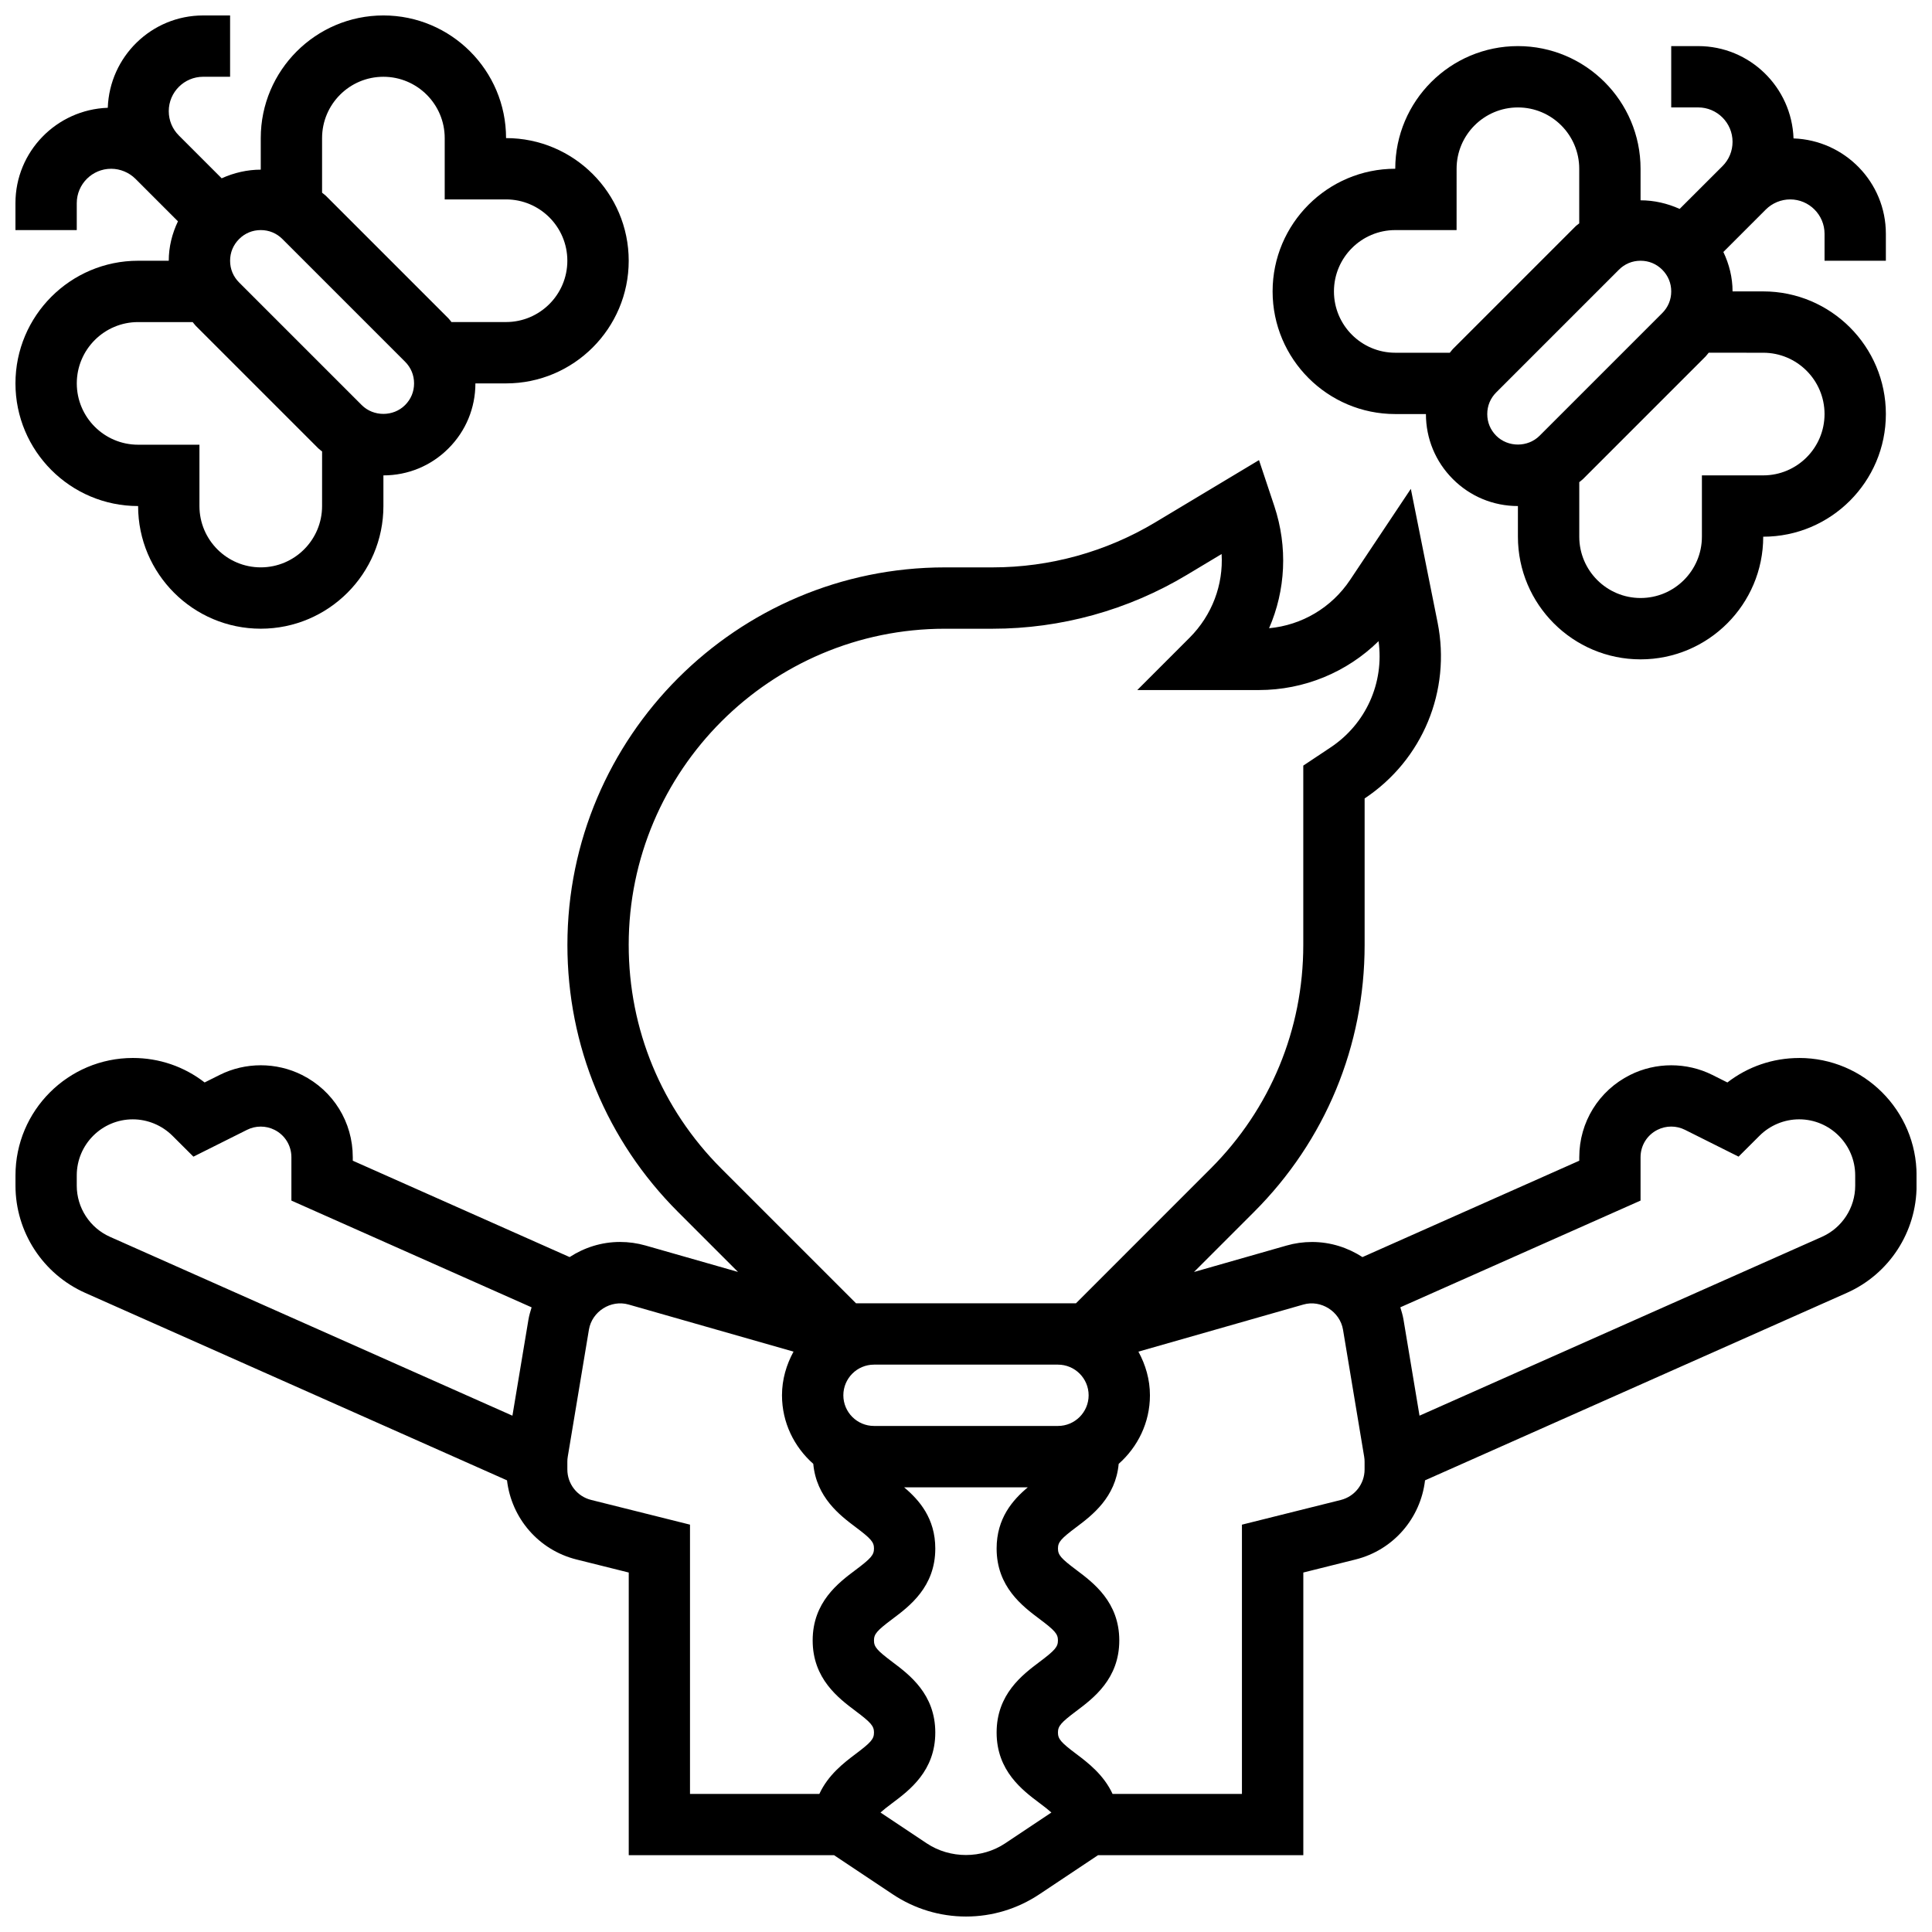 <?xml version="1.0" encoding="UTF-8"?>
<!-- Uploaded to: ICON Repo, www.iconrepo.com, Generator: ICON Repo Mixer Tools -->
<svg width="800px" height="800px" version="1.1" viewBox="144 144 512 512" xmlns="http://www.w3.org/2000/svg">
 <defs>
  <clipPath id="b">
   <path d="m148.09 265h503.81v386.9h-503.81z"/>
  </clipPath>
  <clipPath id="a">
   <path d="m148.09 148.09h162.91v162.91h-162.91z"/>
  </clipPath>
 </defs>
 <g clip-path="url(#b)">
  <path d="m620.8 424.38c-6.973 0-13.602 2.285-19.023 6.484l-3.973-1.992c-6.824-3.414-14.984-3.414-21.809 0-8.305 4.156-13.473 12.508-13.473 21.805v0.926l-57.457 25.539c-3.879-2.508-8.445-4.004-13.371-4.004-2.285 0-4.566 0.316-6.754 0.949l-24.523 7.004 15.91-15.91c18.91-18.906 29.312-44.035 29.312-70.762v-38.824l0.039-0.023c15.344-10.223 22.906-28.516 19.301-46.594l-7.094-35.43-16.09 24.125c-4.898 7.348-12.781 12.012-21.477 12.816 4.379-10.051 4.996-21.508 1.391-32.367l-4.062-12.188-27.48 16.488c-13.031 7.816-27.941 11.941-43.129 11.941h-12.621c-55.172 0-100.05 44.891-100.05 100.05 0 26.727 10.402 51.852 29.301 70.754l15.91 15.91-24.516-7.004c-2.191-0.625-4.465-0.941-6.75-0.941-4.918 0-9.492 1.496-13.359 4.008l-57.465-25.543v-0.926c0-9.297-5.168-17.641-13.473-21.801-6.824-3.414-14.984-3.414-21.809 0l-3.981 1.992c-5.426-4.211-12.039-6.488-19.02-6.488-17.145 0-31.105 13.953-31.105 31.117v2.707c0 12.277 7.258 23.434 18.469 28.426l111.79 49.684c1.188 10.043 8.371 18.453 18.383 20.965l13.879 3.465v74.914h54.418l15.57 10.375c5.769 3.844 12.473 5.875 19.398 5.875 6.922 0 13.629-2.031 19.398-5.875l15.566-10.375h54.418v-74.914l13.887-3.469c10.004-2.512 17.188-10.922 18.371-20.965l111.79-49.684c11.219-4.988 18.473-16.145 18.473-28.426v-2.707c0-17.16-13.961-31.113-31.105-31.113zm-245.18 97.512c-4.484 0-8.125-3.648-8.125-8.125 0-4.477 3.641-8.125 8.125-8.125h48.754c4.484 0 8.125 3.648 8.125 8.125 0 4.477-3.641 8.125-8.125 8.125zm-65.008-127.47c0-46.211 37.598-83.801 83.801-83.801h12.621c18.129 0 35.934-4.934 51.484-14.262l9.223-5.535c0.48 8.148-2.512 16.195-8.484 22.176l-13.867 13.871h32.219c12.02 0 23.348-4.723 31.723-12.953 1.527 11.012-3.332 21.906-12.676 28.133l-7.273 4.844v47.527c0 22.379-8.719 43.434-24.547 59.262l-35.699 35.707h-58.277l-35.707-35.707c-15.82-15.828-24.539-36.871-24.539-59.262zm-146.27 63.781v-2.707c0-8.195 6.664-14.859 14.855-14.859 3.91 0 7.734 1.586 10.516 4.363l5.543 5.527 14.211-7.109c2.266-1.145 4.996-1.145 7.273 0 2.762 1.379 4.484 4.164 4.484 7.262v11.488l63.66 28.293c-0.324 1.055-0.648 2.106-0.836 3.219l-4.25 25.492-106.63-47.391c-5.363-2.379-8.828-7.711-8.828-13.578zm206.39 150.63c-3.106 2.332-7.266 5.535-9.59 10.57h-34.285v-71.355l-26.191-6.551c-3.719-0.922-6.312-4.246-6.312-8.082v-2.031c0-0.453 0.031-0.91 0.113-1.363l5.606-33.656c0.805-4.801 5.793-7.996 10.516-6.648l43.703 12.48c-1.883 3.461-3.055 7.359-3.055 11.57 0 7.258 3.242 13.699 8.289 18.168 0.82 8.855 6.988 13.594 11.215 16.766 4.094 3.07 4.875 3.973 4.875 5.672 0 1.699-0.781 2.609-4.875 5.68-4.535 3.398-11.375 8.523-11.375 18.68s6.844 15.301 11.367 18.699c4.102 3.082 4.883 3.992 4.883 5.707 0 1.715-0.781 2.613-4.883 5.695zm48.754 12.992c1.406 1.047 2.414 1.852 3.144 2.512l-12.262 8.176c-6.176 4.113-14.586 4.113-20.762 0l-12.262-8.176c0.73-0.668 1.738-1.461 3.144-2.512 4.535-3.394 11.375-8.531 11.375-18.688s-6.844-15.301-11.367-18.699c-4.102-3.09-4.883-3.988-4.883-5.703 0-1.699 0.781-2.602 4.875-5.672 4.535-3.398 11.375-8.523 11.375-18.68 0-7.996-4.242-12.855-8.266-16.227h32.781c-4.019 3.359-8.262 8.219-8.262 16.215 0 10.156 6.852 15.285 11.375 18.68 4.094 3.07 4.875 3.973 4.875 5.672 0 1.715-0.781 2.625-4.883 5.703-4.527 3.41-11.367 8.543-11.367 18.711 0 10.156 6.84 15.293 11.367 18.688zm86.145-88.41c0 3.836-2.594 7.16-6.305 8.094l-26.199 6.543v71.352h-34.285c-2.332-5.039-6.484-8.238-9.59-10.57-4.102-3.082-4.883-3.992-4.883-5.695 0-1.707 0.781-2.625 4.883-5.703 4.527-3.406 11.371-8.543 11.371-18.699s-6.852-15.285-11.375-18.68c-4.094-3.07-4.875-3.973-4.875-5.68 0-1.707 0.781-2.602 4.875-5.672 4.227-3.168 10.402-7.906 11.215-16.766 5.043-4.473 8.285-10.914 8.285-18.172 0-4.211-1.172-8.109-3.055-11.57l43.711-12.48c4.664-1.355 9.695 1.844 10.508 6.648l5.606 33.656c0.078 0.453 0.113 0.91 0.113 1.355zm130.02-75.215c0 5.867-3.461 11.188-8.824 13.578l-106.64 47.391-4.25-25.492c-0.188-1.113-0.512-2.168-0.836-3.227l63.664-28.285v-11.488c0-3.098 1.723-5.883 4.492-7.266 2.266-1.145 4.996-1.145 7.273 0l14.211 7.109 5.551-5.535c2.766-2.769 6.582-4.352 10.5-4.352 8.191 0 14.855 6.664 14.855 14.863z"/>
 </g>
 <g clip-path="url(#a)">
  <path d="m180.6 213.1c-17.926 0-32.504 14.578-32.504 32.504s14.578 32.504 32.504 32.504c0 17.926 14.578 32.504 32.504 32.504 17.926 0 32.504-14.578 32.504-32.504v-8.125c6.508 0 12.637-2.535 17.234-7.144 4.609-4.598 7.144-10.727 7.144-17.234h8.125c17.926 0 32.504-14.578 32.504-32.504 0-17.926-14.578-32.504-32.504-32.504 0-17.926-14.578-32.504-32.504-32.504s-32.504 14.578-32.504 32.504v8.363c-3.566 0-7.102 0.82-10.359 2.293l-11.352-11.355c-1.723-1.723-2.668-4.004-2.668-6.445 0-5.019 4.09-9.109 9.109-9.109h7.144v-16.25h-7.144c-13.676 0-24.793 10.906-25.27 24.469-13.562 0.477-24.469 11.594-24.469 25.27v7.144h16.25v-7.144c0-5.019 4.09-9.109 9.109-9.109 2.398 0 4.746 0.977 6.445 2.664l11.262 11.266c-1.543 3.234-2.438 6.762-2.438 10.449zm48.754-32.504c0-8.965 7.289-16.25 16.25-16.25 8.965 0 16.25 7.289 16.25 16.25v16.25h16.25c8.965 0 16.25 7.289 16.25 16.25 0 8.965-7.289 16.25-16.25 16.25h-14.457c-0.285-0.316-0.504-0.684-0.812-0.984l-32.504-32.504c-0.293-0.293-0.656-0.504-0.977-0.789zm-10.504 26.758 32.504 32.504c1.551 1.562 2.379 3.543 2.379 5.746s-0.828 4.184-2.383 5.746c-3.113 3.113-8.379 3.113-11.488 0l-32.504-32.504c-1.551-1.562-2.379-3.543-2.379-5.746 0-2.203 0.828-4.184 2.383-5.746 1.551-1.551 3.539-2.379 5.742-2.379 2.203 0 4.191 0.828 5.746 2.379zm-22.98 22.98 32.504 32.504c0.301 0.301 0.668 0.52 0.984 0.812l-0.004 14.457c0 8.965-7.289 16.25-16.25 16.25-8.965 0-16.25-7.289-16.25-16.25v-16.25l-16.254-0.004c-8.965 0-16.25-7.289-16.25-16.25 0-8.965 7.289-16.25 16.25-16.25h14.457c0.293 0.316 0.504 0.68 0.812 0.98z"/>
 </g>
 <path d="m513.76 253.73h8.125c0 6.508 2.543 12.637 7.144 17.234 4.598 4.609 10.727 7.144 17.234 7.144v8.125c0 17.926 14.578 32.504 32.504 32.504s32.504-14.578 32.504-32.504c17.926 0 32.504-14.578 32.504-32.504s-14.578-32.504-32.504-32.504h-8.125c0-3.688-0.895-7.215-2.438-10.449l11.262-11.262c1.699-1.691 4.047-2.668 6.445-2.668 5.019 0 9.109 4.09 9.109 9.109v7.144h16.25v-7.144c0-13.684-10.906-24.793-24.469-25.273-0.477-13.559-11.594-24.465-25.27-24.465h-7.144v16.25h7.144c5.019 0.004 9.109 4.09 9.109 9.113 0 2.438-0.941 4.723-2.664 6.445l-11.355 11.34c-3.258-1.469-6.793-2.281-10.359-2.281v-8.363c0-17.926-14.578-32.504-32.504-32.504s-32.504 14.578-32.504 32.504c-17.926 0-32.504 14.578-32.504 32.504 0 17.926 14.578 32.504 32.504 32.504zm97.512-16.25c8.965 0 16.25 7.289 16.25 16.25 0 8.965-7.289 16.25-16.25 16.25h-16.25v16.25c0 8.965-7.289 16.25-16.25 16.25-8.965 0-16.25-7.289-16.25-16.25v-14.457c0.316-0.285 0.684-0.504 0.984-0.812l32.504-32.504c0.301-0.301 0.52-0.668 0.812-0.984zm-26.758-22c1.551 1.562 2.379 3.543 2.379 5.746 0 2.203-0.828 4.184-2.383 5.746l-32.504 32.504c-3.113 3.113-8.379 3.113-11.488 0-1.551-1.559-2.379-3.543-2.379-5.746s0.828-4.184 2.383-5.746l32.504-32.504c1.551-1.551 3.539-2.379 5.742-2.379s4.191 0.828 5.746 2.379zm-70.754-10.504h16.25l0.004-16.254c0-8.965 7.289-16.25 16.25-16.25 8.965 0 16.25 7.289 16.25 16.25v14.473c-0.316 0.285-0.684 0.488-0.984 0.797l-32.504 32.504c-0.301 0.301-0.52 0.668-0.812 0.984h-14.453c-8.965 0-16.25-7.289-16.25-16.25 0-8.965 7.289-16.254 16.25-16.254z"/>
</svg>